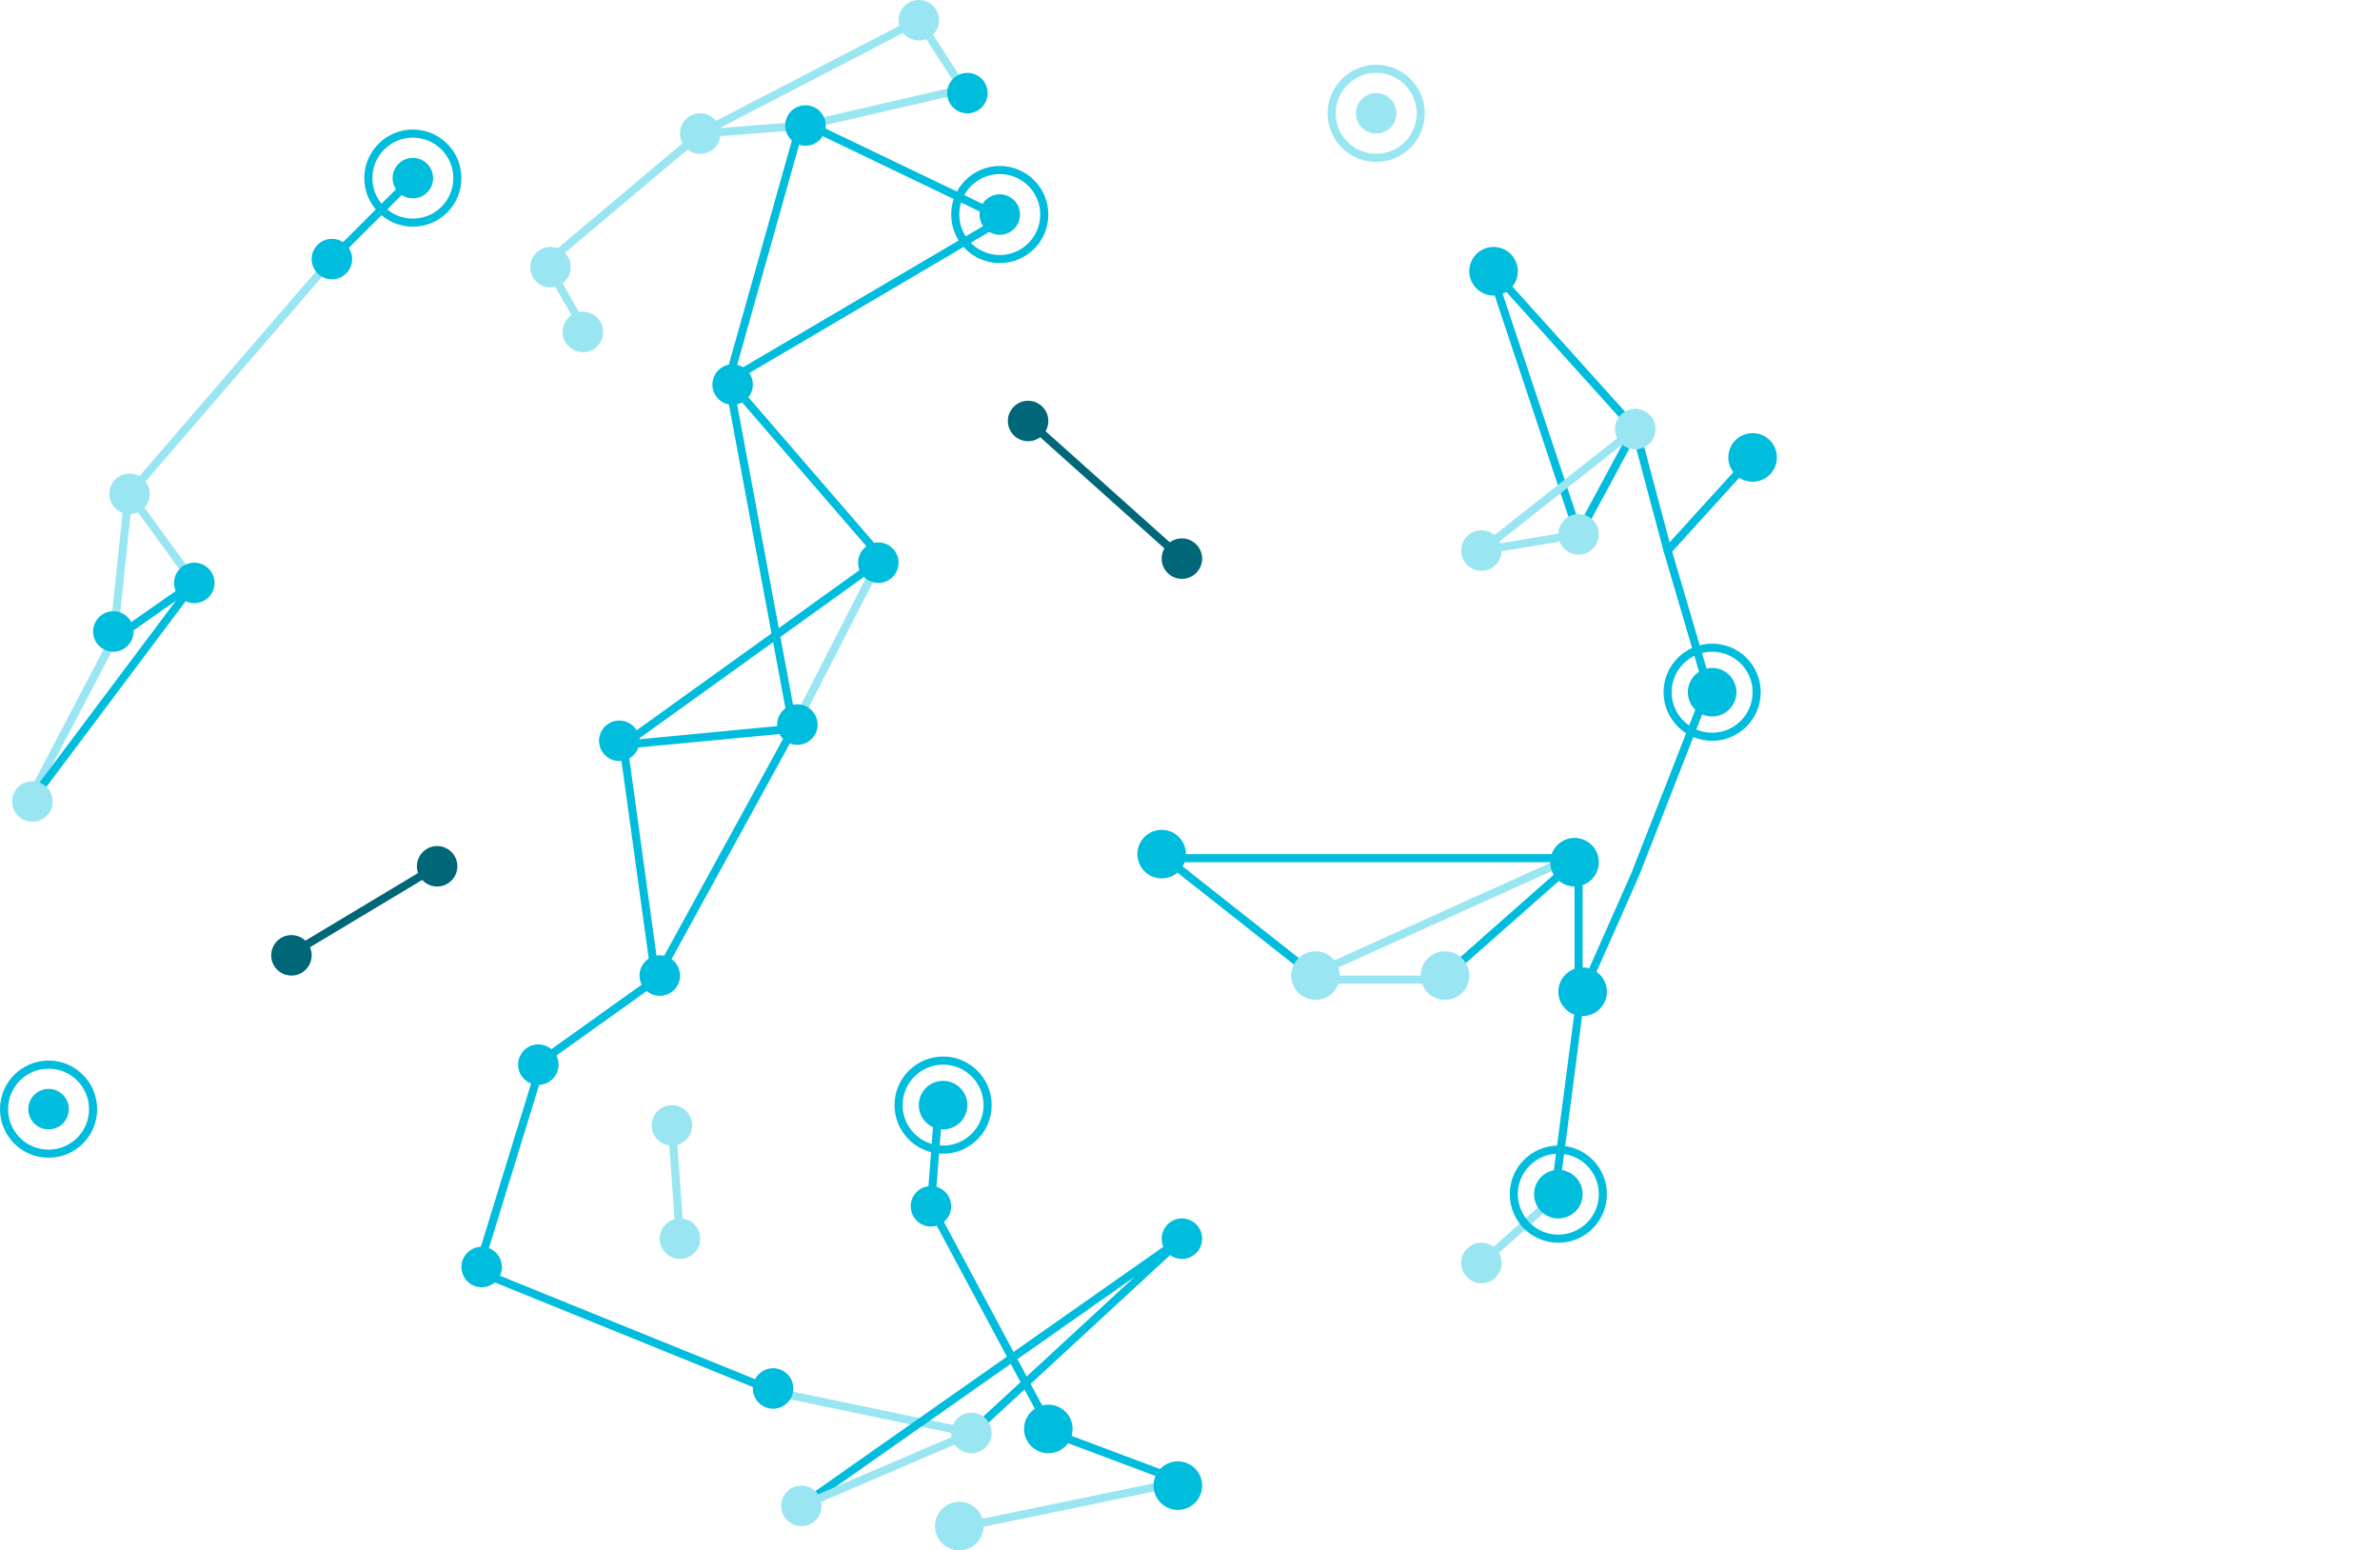 <?xml version="1.0" encoding="utf-8"?>
<svg version="1.1" id="Layer_1" xmlns="http://www.w3.org/2000/svg" xmlns:xlink="http://www.w3.org/1999/xlink" x="0px" y="0px"
	 width="294px" height="191.5px" viewBox="0 0 294 191.5" style="enable-background:new 0 0 294 191.5;" xml:space="preserve">
<style type="text/css">
	.st0{fill:#00BCDD;}
	.st1{fill:#99E5F2;}
	.st2{fill:none;stroke:#00BCDD;stroke-linecap:round;stroke-linejoin:round;stroke-miterlimit:10;}
	.st3{fill:none;stroke:#99E5F2;stroke-miterlimit:10;}
	.st4{fill:none;stroke:#00BCDD;stroke-miterlimit:10;}
	.st5{fill:#006779;}
	.st6{fill:none;stroke:#006779;stroke-miterlimit:10;}
</style>
<circle class="st0" cx="59.5" cy="156.5" r="2.5"/>
<g>
	<line class="st2" x1="14" y1="79" x2="24" y2="72"/>
	<line class="st3" x1="3" y1="100" x2="14" y2="79"/>
	<line class="st2" x1="24" y1="72" x2="3" y2="100"/>
	<line class="st3" x1="16" y1="61" x2="24" y2="72"/>
	<line class="st3" x1="41" y1="32" x2="16" y2="61"/>
	<line class="st4" x1="52" y1="21" x2="41" y2="32"/>
	<line class="st3" x1="16" y1="60" x2="14" y2="79"/>
	<circle class="st0" cx="41" cy="32" r="2.5"/>
	<circle class="st1" cx="16" cy="61" r="2.5"/>
	<circle class="st0" cx="24" cy="72" r="2.5"/>
	<circle class="st0" cx="14" cy="78" r="2.5"/>
	<circle class="st1" cx="4" cy="99" r="2.5"/>
	<g>
		<circle class="st0" cx="51" cy="22" r="2.5"/>
		<circle class="st4" cx="51" cy="22" r="5.5"/>
		<animate attributeName="opacity"
             values="1;0;1" dur="4s"
			 begin="1s"
             repeatCount="indefinite"/>
	</g>
	<!--<animateTransform id="anim1" attributeName="transform" attributeType="XML" type="translate"
						  values="0 0; 5 10; 0 0;"
                          dur="8s"
                          repeatCount="indefinite" />-->
</g>
<g>
	<circle class="st0" cx="6" cy="137" r="2.5"/>
	<circle class="st4" cx="6" cy="137" r="5.5"/>
	<animate attributeName="opacity"
             values="1;0;1" dur="3s"
			 begin="2s"
             repeatCount="indefinite"/>
</g>
<g>
	<circle class="st3" cx="170" cy="14" r="5.5"/>
	<circle class="st1" cx="170" cy="14" r="2.5"/>
	<animate attributeName="opacity"
             values="1;0;1" dur="3s"
             repeatCount="indefinite"/>
</g>
<circle class="st5" cx="54" cy="107" r="2.5"/>
<circle class="st5" cx="36" cy="118" r="2.5"/>
<line class="st6" x1="54" y1="107" x2="36.5" y2="117.5"/>
<g>
	<polygon class="st4" points="99,15 90,47 124,27"/>
	<polyline class="st2" points="96,172 59,157 67,131 81,121 98,90 90,47 109,69 77,92 81,121"/>
	<line class="st3" x1="120" y1="177" x2="96" y2="172"/>
	<polyline class="st2" points="99,186 146,153 120,177 	"/>
	<line class="st3" x1="120" y1="177" x2="99" y2="186"/>
	<line class="st2" x1="98" y1="90" x2="77" y2="92"/>
	<line class="st3" x1="146" y1="183" x2="117" y2="189"/>
	<polyline class="st2" points="116,136 115,149 130,177 146,183 	"/>
	<polyline class="st3" points="71.5,39.5 67.5,32.5 86.5,16.5 113.5,2.5 119,11 99.5,15.5 86.5,16.5 	"/>
	<circle class="st0" cx="99.5" cy="15.5" r="2.5"/>
	<circle class="st1" cx="113.5" cy="2.5" r="2.5"/>
	<circle class="st5" cx="127" cy="52" r="2.5"/>
	<circle class="st5" cx="146" cy="69" r="2.5"/>
	<circle class="st0" cx="119.5" cy="11.5" r="2.5"/>
	<circle class="st1" cx="86.5" cy="16.5" r="2.5"/>
	<circle class="st1" cx="68" cy="33" r="2.5"/>
	<circle class="st1" cx="72" cy="41" r="2.5"/>
	<circle class="st0" cx="90.5" cy="47.5" r="2.5"/>
	<circle class="st0" cx="76.5" cy="91.5" r="2.5"/>
	<circle class="st0" cx="81.5" cy="120.5" r="2.5"/>
	<circle class="st0" cx="66.5" cy="131.5" r="2.5"/>
	<circle class="st0" cx="95.5" cy="171.5" r="2.5"/>
	<circle class="st0" cx="146" cy="153" r="2.5"/>
	<circle class="st0" cx="115" cy="149" r="2.5"/>
	<circle class="st1" cx="120" cy="177" r="2.5"/>
	<circle class="st1" cx="99" cy="186" r="2.5"/>
	<circle class="st1" cx="118.5" cy="188.5" r="3"/>
	<circle class="st0" cx="145.5" cy="183.5" r="3"/>
	<circle class="st0" cx="129.5" cy="176.5" r="3"/>
	<line class="st6" x1="127" y1="52" x2="146" y2="69"/>
	<g>
		<circle class="st0" cx="116.5" cy="136.5" r="3"/>
		<circle class="st4" cx="116.5" cy="136.5" r="5.5"/>
		<animate attributeName="opacity"
             values="1;0;1" dur="1s" begin="0.5s"
             repeatCount="indefinite"/>
	</g>
	<g>
		<circle class="st0" cx="123.5" cy="26.5" r="2.5"/>
		<circle class="st4" cx="123.5" cy="26.5" r="5.5"/>
		<animate attributeName="opacity"
             values="1;0;1" dur="4s" begin="0.5s"
             repeatCount="indefinite"/>
	</g>
	<line class="st3" x1="108.5" y1="69.5" x2="98" y2="90"/>
	<circle class="st0" cx="108.5" cy="69.5" r="2.5"/>
	<circle class="st1" cx="83" cy="139" r="2.5"/>
	<circle class="st1" cx="84" cy="153" r="2.5"/>
	<circle class="st0" cx="98.5" cy="89.5" r="2.5"/>
	<line class="st3" x1="83" y1="139" x2="84" y2="153"/>
	<!--<animateTransform attributeName="transform" attributeType="XML" type="translate"
						  values="0 0; 0 12; 0 0;"
                          dur="8s"
						  begin="1s"
                          repeatCount="indefinite" />-->
</g>
<g>
	<line class="st3" x1="192" y1="148" x2="183" y2="156"/>
	<polyline class="st2" points="178,121 195,106 195,125 192,148 	"/>
	<line class="st3" x1="163.5" y1="121" x2="178" y2="121"/>
	<line class="st2" x1="144" y1="106" x2="163" y2="121"/>
	<polygon class="st2" points="202,53 195,66 184,33 	"/>
	<polyline class="st3" points="202,53 183,68 195,66 	"/>
	<polyline class="st2" points="195,123.8 202,108 211,85 206,68 202,53 	"/>
	<line class="st2" x1="216" y1="57" x2="206" y2="68"/>
	<circle class="st0" cx="195.5" cy="122.5" r="3"/>
	<circle class="st0" cx="216.5" cy="56.5" r="3"/>
	<circle class="st0" cx="184.5" cy="33.5" r="3"/>
	<circle class="st0" cx="143.5" cy="105.5" r="3"/>
	<circle class="st1" cx="178.5" cy="120.5" r="3"/>
	<circle class="st1" cx="162.5" cy="120.5" r="3"/>
	<circle class="st1" cx="183" cy="68" r="2.5"/>
	<circle class="st1" cx="195" cy="66" r="2.5"/>
	<circle class="st1" cx="202" cy="53" r="2.5"/>
	<g>
		<circle class="st0" cx="192.5" cy="147.5" r="3"/>
		<circle class="st4" cx="192.5" cy="147.5" r="5.5"/>
		<animate attributeName="opacity"
             values="1;0;1" dur="3s" begin="0.5s"
             repeatCount="indefinite"/>
	</g>
	<g>
		<circle class="st0" cx="211.5" cy="85.5" r="3"/>
		<circle class="st4" cx="211.5" cy="85.5" r="5.5"/>
		<animate attributeName="opacity"
             values="1;0;1" dur="3s" begin="1.5s"
             repeatCount="indefinite"/>
	</g>
	<circle class="st1" cx="183" cy="156" r="2.5"/>
	<line class="st2" x1="144" y1="106" x2="195" y2="106"/>
	<line class="st3" x1="163" y1="120" x2="194" y2="106"/>
	<circle class="st0" cx="194.5" cy="106.5" r="3"/>
	<!-- <animateTransform attributeName="transform" attributeType="XML" type="translate"
						  values="0 0; 12 6; 0 0;"
                          dur="14s"
						  begin="2s"
                          repeatCount="indefinite" /> -->
</g>
</svg>
